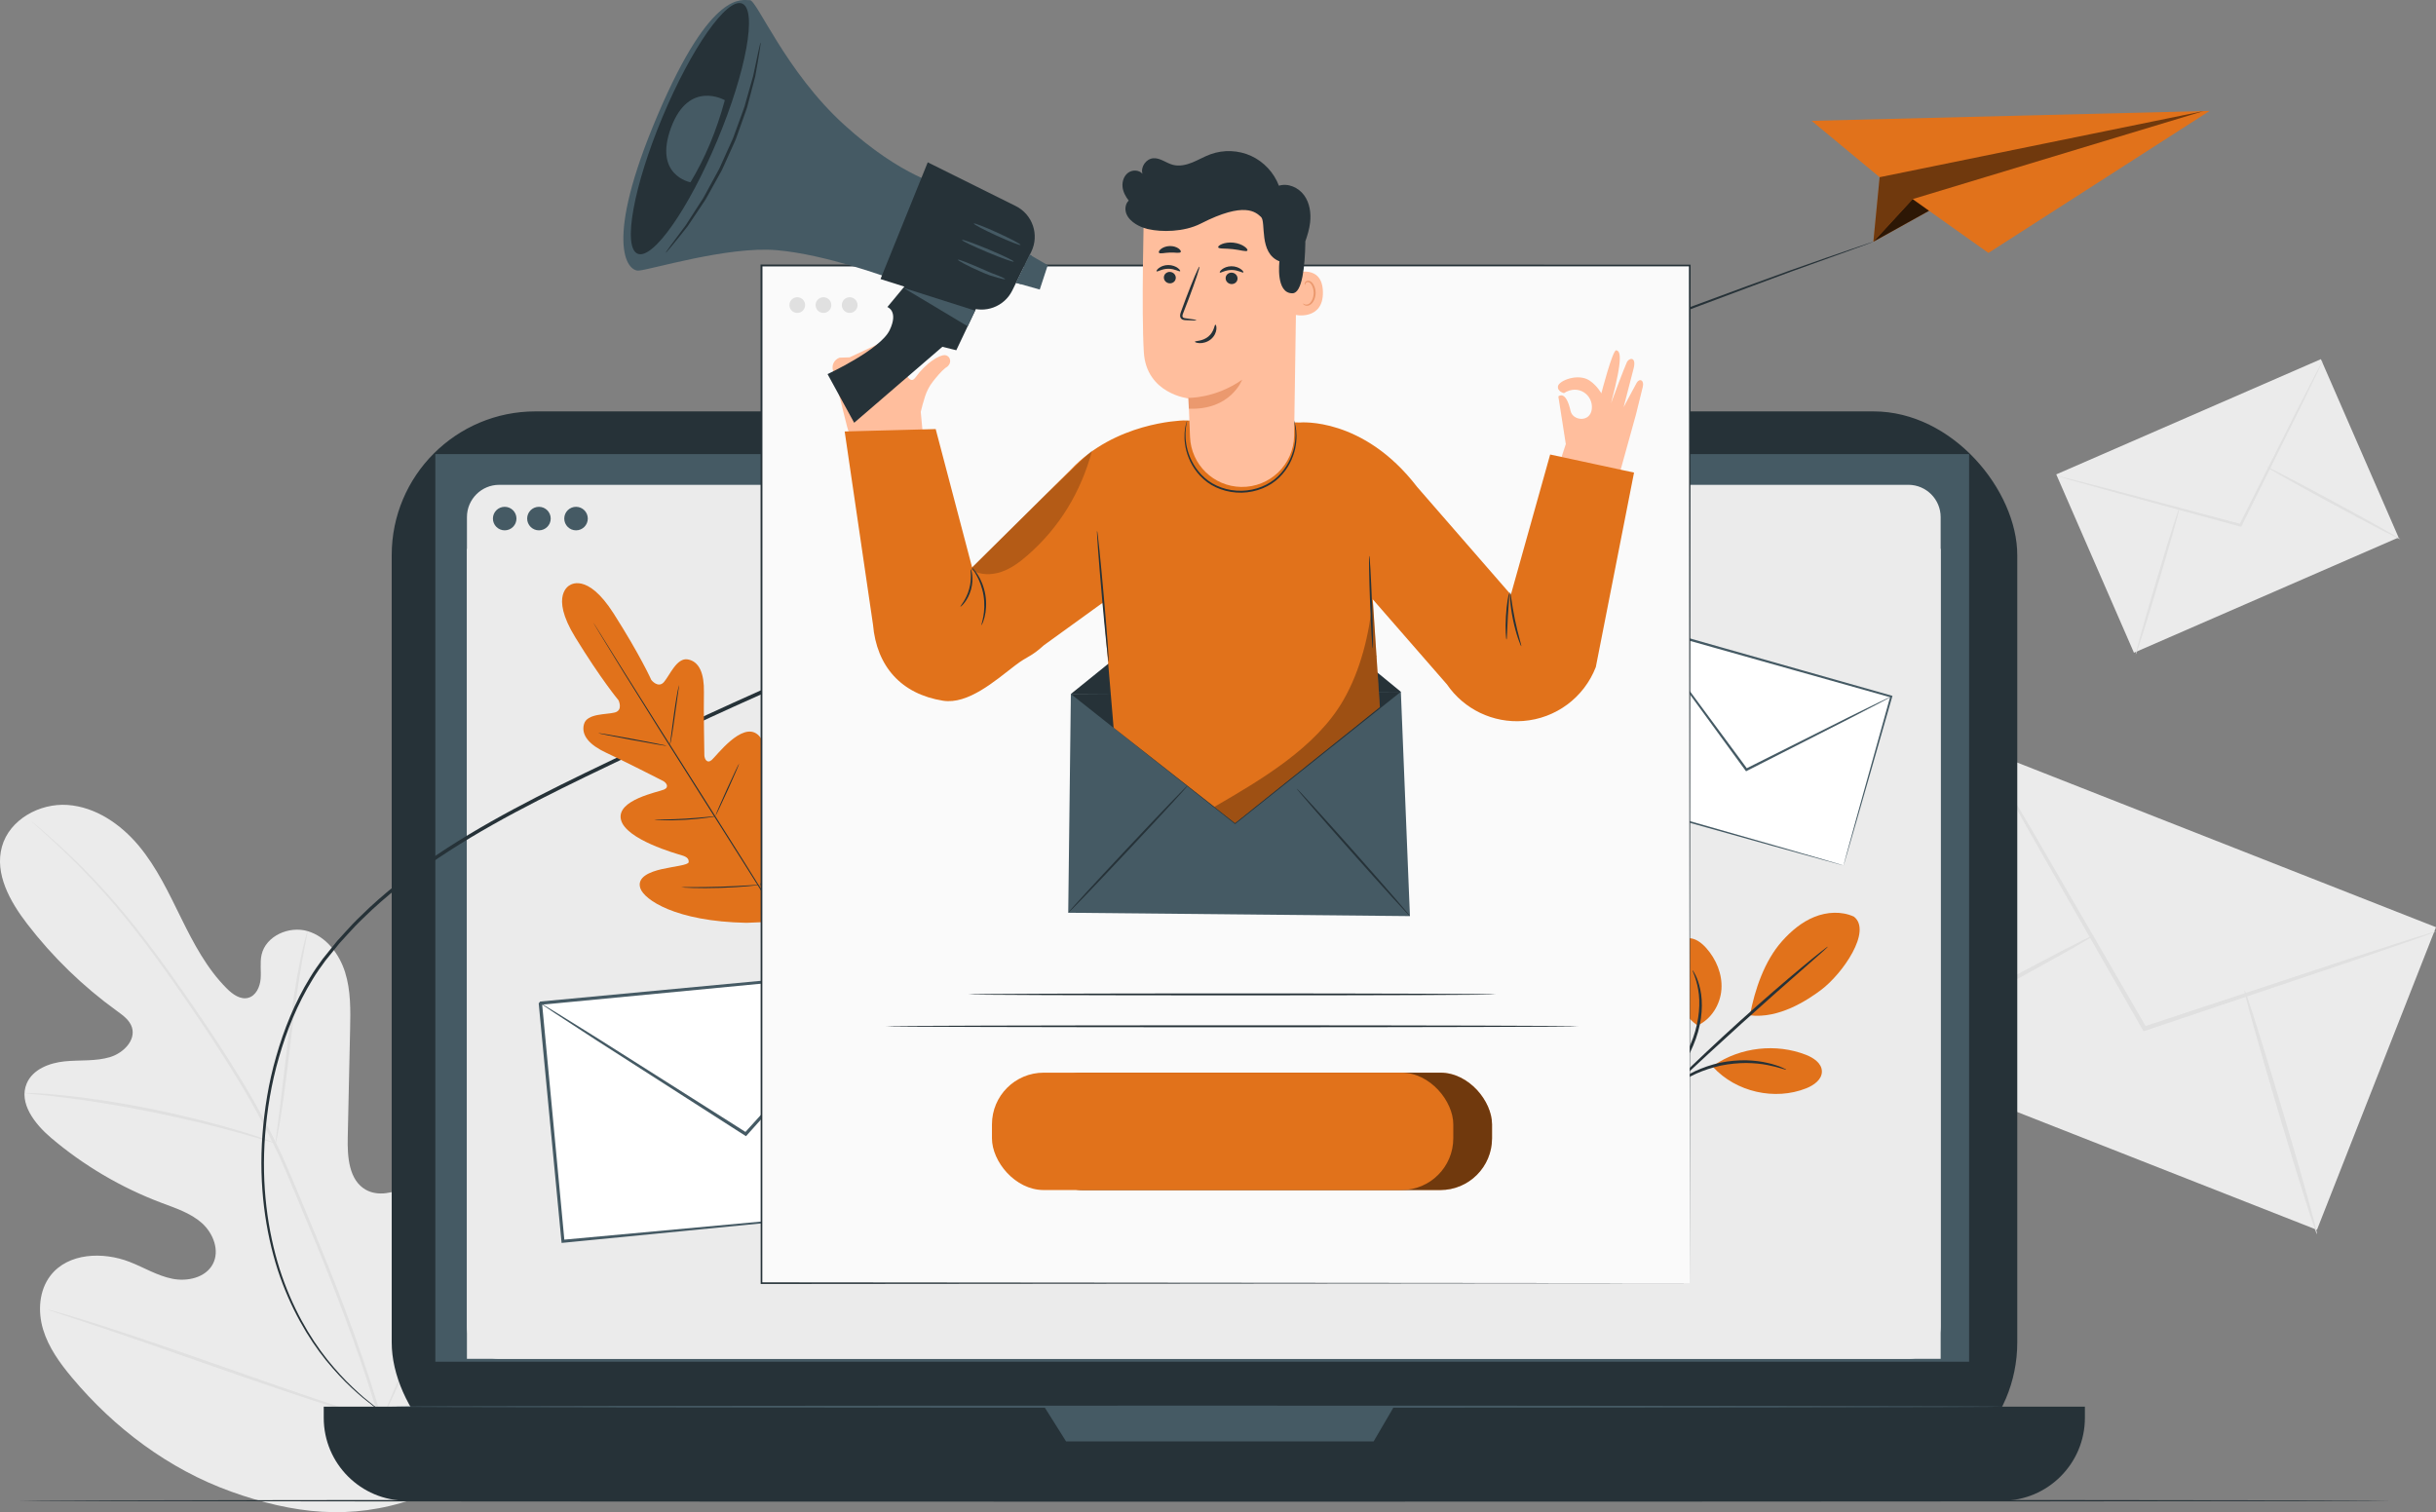 <?xml version="1.0" encoding="UTF-8"?>
<svg xmlns="http://www.w3.org/2000/svg" id="Capa_2" viewBox="0 0 246.824 153.246">
  <rect x="0" y="0" width="246.824" height="153.246" fill="#808080" stroke="none"/>
  <g id="Character">
    <path d="M41.884,151.919c10.364-6.918,12.894-20.006,12.673-31.808-.037-1.971.214-4.043-.708-5.785-.923-1.742-3.118-2.955-4.918-2.153-1.492.666-2.165,2.357-3.016,3.752-1.132,1.855-2.799,3.38-4.748,4.341-1.281.632-2.859,1.006-4.103.304-1.707-.963-1.873-3.312-1.83-5.271.08-3.649.16-7.299.239-10.948.043-1.958.081-3.957-.508-5.826-.588-1.868-1.925-3.615-3.804-4.165-1.88-.55-4.231.49-4.659,2.4-.178.795-.026,1.626-.094,2.438-.068.812-.466,1.706-1.252,1.921-.795.217-1.581-.35-2.165-.932-2.017-2.008-3.368-4.576-4.627-7.129-1.26-2.552-2.48-5.164-4.305-7.349s-4.369-3.932-7.208-4.134c-2.84-.201-5.894,1.485-6.655,4.228-.763,2.75.826,5.576,2.567,7.837,2.583,3.356,5.654,6.334,9.087,8.814.619.447,1.289.931,1.518,1.66.41,1.312-.864,2.59-2.176,3-1.487.464-3.09.288-4.639.445-1.55.157-3.237.805-3.845,2.239-.843,1.99.82,4.114,2.468,5.513,3.299,2.802,7.083,5.033,11.131,6.565,1.452.55,2.98,1.035,4.142,2.064,1.161,1.03,1.844,2.801,1.112,4.169-.733,1.371-2.566,1.785-4.09,1.482-1.525-.302-2.881-1.142-4.329-1.707-2.711-1.057-6.236-.923-8.019,1.376-1.172,1.512-1.306,3.639-.754,5.471.552,1.831,1.705,3.418,2.933,4.885,4.292,5.127,9.824,9.284,16.116,11.544,6.293,2.259,12.145,2.933,18.467.758" style="fill:#ebebeb; stroke-width:0px;"></path>
    <path d="M38.884,144.486c-1.668-5.978-4.046-12.38-6.766-18.995-.686-1.651-1.364-3.282-2.033-4.889-.67-1.604-1.335-3.193-2.082-4.708-1.482-3.037-3.14-5.846-4.799-8.464-1.659-2.62-3.33-5.046-4.909-7.305-1.584-2.255-3.101-4.33-4.564-6.163-2.917-3.678-5.619-6.365-7.549-8.136-.964-.889-1.734-1.555-2.262-2-.257-.214-.457-.381-.603-.502-.137-.112-.212-.163-.212-.163,0,0,.062.067.192.186.141.126.335.301.584.524.514.46,1.272,1.139,2.222,2.039,1.904,1.795,4.575,4.496,7.464,8.181,1.45,1.837,2.954,3.915,4.527,6.174,1.569,2.263,3.23,4.692,4.879,7.31,1.65,2.616,3.299,5.42,4.77,8.445.742,1.509,1.401,3.087,2.071,4.695.668,1.607,1.345,3.238,2.031,4.888,2.717,6.61,5.099,12.998,6.777,18.957" style="fill:#e0e0e0; stroke-width:0px;"></path>
    <path d="M27.929,115.863c.02.004.088-.294.194-.835.108-.54.242-1.327.393-2.3.305-1.946.637-4.648.997-7.628.359-2.982.738-5.671,1.085-7.606.17-.968.318-1.75.427-2.289.107-.539.157-.84.137-.846-.02-.005-.107.287-.249.82-.145.532-.324,1.31-.521,2.276-.401,1.931-.813,4.625-1.173,7.609-.352,2.954-.671,5.628-.91,7.635-.121.934-.222,1.711-.3,2.311-.071.545-.1.849-.08.853Z" style="fill:#e0e0e0; stroke-width:0px;"></path>
    <path d="M2.49,110.777c-.001.01.09.026.262.046.207.021.456.046.754.076.655.063,1.601.151,2.768.3,2.333.277,5.544.777,9.06,1.485,3.516.715,6.669,1.499,8.933,2.135,1.134.31,2.044.586,2.675.775.288.085.528.155.727.214.167.046.257.065.26.055.003-.01-.08-.048-.241-.112-.195-.073-.429-.161-.71-.266-.62-.222-1.523-.53-2.652-.867-2.253-.688-5.408-1.507-8.933-2.224-3.524-.71-6.75-1.179-9.096-1.403-1.172-.122-2.124-.179-2.783-.207-.301-.008-.55-.015-.759-.021-.173-.001-.265.003-.266.013Z" style="fill:#e0e0e0; stroke-width:0px;"></path>
    <path d="M38.607,144.009c.009.004.069-.102.173-.307.116-.236.263-.536.445-.907.384-.789.911-1.943,1.545-3.378,1.27-2.868,2.902-6.883,4.647-11.336,1.746-4.455,3.345-8.477,4.565-11.364.604-1.415,1.099-2.572,1.458-3.413.161-.38.292-.688.394-.929.087-.214.129-.329.119-.333-.009-.004-.069.102-.173.308-.115.235-.263.536-.445.907-.384.788-.911,1.943-1.544,3.378-1.271,2.868-2.903,6.883-4.648,11.338-1.745,4.453-3.345,8.475-4.564,11.362-.604,1.414-1.099,2.572-1.458,3.413-.161.38-.292.688-.394.929-.087.213-.129.328-.119.332Z" style="fill:#e0e0e0; stroke-width:0px;"></path>
    <path d="M4.873,132.72c-.003.009.113.056.336.136.254.086.58.197.982.334.889.297,2.116.705,3.616,1.205,3.051,1.021,7.25,2.483,11.883,4.11,4.636,1.627,8.848,3.059,11.918,4.03,1.536.486,2.781.868,3.646,1.116.409.115.74.209.998.281.229.061.351.088.354.078.003-.01-.113-.056-.337-.136-.254-.086-.579-.197-.981-.334-.889-.297-2.115-.705-3.616-1.205-3.052-1.021-7.25-2.484-11.886-4.111-4.634-1.626-8.846-3.059-11.916-4.029-1.535-.486-2.781-.868-3.647-1.116-.409-.115-.74-.209-.998-.281-.229-.061-.351-.088-.354-.078Z" style="fill:#e0e0e0; stroke-width:0px;"></path>
    <rect x="201.564" y="75.908" width="32.956" height="48.894" transform="translate(44.858 266.549) rotate(-68.535)" style="fill:#ebebeb; stroke-width:0px;"></rect>
    <path d="M246.823,94.392c.005.015-.196.097-.584.242-.43.154-.996.358-1.703.612-1.532.529-3.671,1.268-6.296,2.175-5.374,1.811-12.729,4.289-20.876,7.034l-.172.058-.091-.158c-.069-.12-.144-.251-.22-.381-4.318-7.551-8.226-14.385-11.083-19.381-1.382-2.459-2.508-4.464-3.314-5.899-.366-.671-.659-1.208-.882-1.615-.197-.372-.294-.571-.281-.578.013-.008.136.176.359.534.24.396.557.919.954,1.573.836,1.418,2.004,3.398,3.437,5.828,2.886,4.98,6.834,11.79,11.196,19.317.075.131.15.261.219.381l-.262-.1c8.163-2.696,15.533-5.13,20.918-6.909,2.644-.851,4.798-1.545,6.341-2.041.718-.222,1.293-.399,1.73-.533.397-.117.607-.172.612-.158Z" style="fill:#e0e0e0; stroke-width:0px;"></path>
    <path d="M189.261,107.17c-.058-.108,5.017-2.967,11.334-6.384,6.319-3.419,11.488-6.102,11.546-5.995.058.108-5.015,2.966-11.335,6.385-6.317,3.418-11.487,6.102-11.545,5.994Z" style="fill:#e0e0e0; stroke-width:0px;"></path>
    <path d="M227.417,100.355c.117-.035,1.857,5.468,3.886,12.29,2.029,6.824,3.578,12.383,3.461,12.417-.117.035-1.857-5.467-3.886-12.291-2.028-6.822-3.578-12.381-3.461-12.416Z" style="fill:#e0e0e0; stroke-width:0px;"></path>
    <rect x="211.066" y="41.414" width="29.247" height="19.714" transform="translate(-1.699 94.383) rotate(-23.534)" style="fill:#ebebeb; stroke-width:0px;"></rect>
    <path d="M235.341,36.574c.008.004-.042.124-.145.349-.116.247-.27.573-.462.979-.424.872-1.016,2.089-1.743,3.583-1.507,3.039-3.57,7.198-5.855,11.805l-.048.097-.105-.028c-.08-.022-.167-.045-.254-.068-5.021-1.368-9.564-2.605-12.886-3.51-1.625-.456-2.949-.827-3.897-1.093-.439-.129-.79-.232-1.056-.31-.241-.074-.366-.117-.363-.126s.132.017.377.074c.269.066.625.153,1.069.262.953.246,2.285.59,3.919,1.012,3.327.885,7.878,2.097,12.906,3.435.087.023.174.047.254.068l-.153.069c2.312-4.593,4.4-8.74,5.925-11.77.758-1.479,1.376-2.683,1.819-3.546.21-.398.378-.716.506-.957.118-.217.184-.33.192-.326Z" style="fill:#e0e0e0; stroke-width:0px;"></path>
    <path d="M216.398,66.327c-.07-.021.867-3.377,2.093-7.494,1.227-4.119,2.278-7.44,2.348-7.419.07.021-.867,3.376-2.094,7.495-1.226,4.118-2.278,7.439-2.348,7.418Z" style="fill:#e0e0e0; stroke-width:0px;"></path>
    <path d="M229.655,47.305c.035-.065,3.098,1.527,6.842,3.555,3.745,2.028,6.751,3.724,6.716,3.788-.035.065-3.098-1.527-6.843-3.555-3.743-2.027-6.75-3.724-6.715-3.788Z" style="fill:#e0e0e0; stroke-width:0px;"></path>
    <path d="M242.185,152.085c0,.053-53.802.097-120.154.097-66.375,0-120.165-.043-120.165-.097s53.79-.097,120.165-.097c66.352,0,120.154.043,120.154.097Z" style="fill:#263238; stroke-width:0px;"></path>
    <rect x="39.689" y="41.691" width="164.708" height="108.92" rx="14.567" ry="14.567" style="fill:#263238; stroke-width:0px;"></rect>
    <path d="M32.801,142.555h178.448v1.132c0,4.635-3.763,8.398-8.398,8.398H41.2c-4.635,0-8.398-3.763-8.398-8.398v-1.132h0Z" style="fill:#263238; stroke-width:0px;"></path>
    <rect x="44.11" y="46.018" width="155.405" height="91.981" style="fill:#455a64; stroke-width:0px;"></rect>
    <polygon points="105.806 142.555 108.021 146.077 139.18 146.077 141.236 142.555 105.806 142.555" style="fill:#455a64; stroke-width:0px;"></polygon>
    <path d="M50.584,49.132h142.777c1.807,0,3.273,1.467,3.273,3.273v82.026c0,1.806-1.467,3.273-3.273,3.273H50.584c-1.806,0-3.272-1.466-3.272-3.272V52.405c0-1.806,1.466-3.272,3.272-3.272Z" style="fill:#ebebeb; stroke-width:0px;"></path>
    <rect x="47.311" y="55.622" width="149.323" height="82.083" style="fill:#ebebeb; stroke-width:0px;"></rect>
    <path d="M59.558,52.553c0,.659-.534,1.193-1.193,1.193-.659,0-1.192-.534-1.192-1.193,0-.659.534-1.192,1.192-1.192.659,0,1.193.534,1.193,1.192Z" style="fill:#455a64; stroke-width:0px;"></path>
    <path d="M52.33,52.553c0,.659-.534,1.193-1.193,1.193-.658,0-1.193-.534-1.193-1.193,0-.659.534-1.192,1.193-1.192.659,0,1.193.534,1.193,1.192Z" style="fill:#455a64; stroke-width:0px;"></path>
    <path d="M55.8,52.553c0,.659-.534,1.193-1.193,1.193-.659,0-1.193-.534-1.193-1.193,0-.659.534-1.192,1.193-1.192.659,0,1.193.534,1.193,1.192Z" style="fill:#455a64; stroke-width:0px;"></path>
    <path d="M202.982,142.555c0,.059-36.557.107-81.642.107-45.101,0-81.65-.048-81.65-.107,0-.059,36.549-.107,81.65-.107,45.085,0,81.642.048,81.642.107Z" style="fill:#455a64; stroke-width:0px;"></path>
    <path d="M39.655,143.754c-.002.003-.044-.023-.126-.076-.084-.056-.205-.136-.364-.242-.161-.109-.359-.244-.596-.404-.236-.162-.516-.342-.806-.583-.296-.234-.627-.495-.993-.784-.362-.292-.727-.649-1.14-1.015-.81-.749-1.685-1.679-2.594-2.789-1.796-2.23-3.631-5.294-4.9-9.177-1.244-3.879-1.931-8.56-1.544-13.685.197-2.557.609-5.23,1.389-7.925.768-2.693,1.853-5.432,3.437-8.014.39-.649.83-1.274,1.287-1.894.482-.598.968-1.201,1.458-1.808.518-.583,1.058-1.155,1.593-1.741.547-.573,1.139-1.11,1.713-1.673,2.361-2.186,5.016-4.179,7.863-6.018,5.7-3.687,12.143-6.739,18.776-9.917,6.612-3.239,13.581-6.345,20.725-9.487,28.616-12.532,54.805-23.209,73.882-30.621,9.533-3.723,17.314-6.561,22.696-8.506,2.696-.959,4.8-1.673,6.223-2.167.711-.242,1.254-.426,1.622-.552.181-.059.319-.105.415-.136.093-.029.141-.043.142-.04.001.003-.044.023-.136.058-.094.036-.23.087-.409.154-.366.134-.904.33-1.61.588-1.42.512-3.508,1.265-6.198,2.235-5.365,1.989-13.129,4.865-22.647,8.62-19.048,7.476-45.217,18.192-73.826,30.721-7.146,3.142-14.104,6.241-20.717,9.475-6.637,3.174-13.069,6.213-18.747,9.874-2.836,1.826-5.479,3.803-7.826,5.968-.571.558-1.159,1.09-1.703,1.657-.531.579-1.068,1.146-1.583,1.723-.487.601-.97,1.198-1.449,1.789-.452.61-.887,1.225-1.274,1.865-1.57,2.547-2.654,5.258-3.423,7.928-.782,2.671-1.199,5.324-1.404,7.863-.401,5.089.261,9.74,1.477,13.599,1.241,3.862,3.043,6.917,4.812,9.149.894,1.111,1.756,2.045,2.555,2.8.407.369.766.729,1.123,1.025.36.293.686.558.978.796.286.245.561.43.793.597.232.166.426.306.584.419.154.113.271.199.352.258.078.059.117.09.115.092Z" style="fill:#263238; stroke-width:0px;"></path>
    <polygon points="183.561 12.245 190.451 17.958 189.816 24.5 195.461 21.362 201.474 25.633 223.887 11.24 183.561 12.245" style="fill:#e1721b; stroke-width:0px;"></polygon>
    <g style="opacity:.5;">
      <polygon points="190.451 17.958 223.28 11.255 193.794 20.178 189.816 24.5 189.816 24.5 190.451 17.958" style="stroke-width:0px;"></polygon>
    </g>
    <g style="opacity:.8;">
      <polygon points="193.794 20.178 195.461 21.362 189.816 24.5 193.794 20.178" style="stroke-width:0px;"></polygon>
    </g>
    <rect x="55.816" y="99.912" width="35.962" height="24.239" transform="translate(-10.251 7.47) rotate(-5.419)" style="fill:#fff; stroke-width:0px;"></rect>
    <path d="M92.842,122.399s-.024-.156-.057-.447c-.032-.304-.078-.73-.136-1.28-.115-1.132-.282-2.77-.495-4.86-.415-4.198-1.01-10.21-1.734-17.532l.146.12c-9.883.947-22.32,2.138-35.795,3.429-.036.039.282-.343.148-.178l.001.006.001.013.002.025.005.05.01.101.019.201.038.402.076.803c.051.534.101,1.067.151,1.597.1,1.061.2,2.115.299,3.161.197,2.091.392,4.15.583,6.17.379,4.039.744,7.922,1.09,11.599l-.167-.138c10.525-.968,19.455-1.788,25.771-2.369,3.154-.281,5.654-.505,7.381-.659.849-.073,1.508-.129,1.97-.168.216-.017.384-.03.512-.04.116-.008.177-.011.18-.008.003.003-.051.011-.161.024-.123.014-.285.032-.493.056-.454.047-1.102.115-1.937.202-1.718.173-4.204.422-7.339.738-6.337.62-15.297,1.496-25.857,2.529l-.152.015-.015-.153c-.352-3.676-.724-7.559-1.111-11.597-.192-2.019-.389-4.078-.588-6.169-.099-1.046-.2-2.099-.301-3.161-.05-.531-.101-1.063-.152-1.597l-.076-.803-.038-.402-.019-.201-.01-.101-.005-.05-.002-.025-.001-.013-.001-.006c-.135.16.183-.226.153-.186,13.478-1.266,25.917-2.434,35.801-3.363l.134-.013.012.133c.669,7.362,1.218,13.407,1.602,17.628.183,2.081.326,3.711.425,4.837.045.54.08.959.104,1.258.022.282.025.421.025.421Z" style="fill:#455a64; stroke-width:0px;"></path>
    <path d="M90.552,98.268c.008.007-.087.13-.277.357-.214.249-.494.575-.844.983-.768.872-1.839,2.089-3.157,3.585-2.716,3.037-6.441,7.202-10.591,11.844l-.094.105-.119-.076c-.302-.192-.627-.399-.953-.607-5.46-3.502-10.401-6.672-14.014-8.989-1.761-1.149-3.197-2.085-4.226-2.756-.473-.317-.852-.571-1.14-.764-.259-.178-.391-.276-.385-.285.006-.01.151.069.421.229.296.179.686.416,1.174.711,1.042.649,2.498,1.555,4.283,2.667,3.627,2.296,8.586,5.437,14.066,8.907.327.208.651.415.953.608l-.213.029c4.181-4.615,7.932-8.756,10.668-11.775,1.35-1.467,2.448-2.66,3.235-3.516.369-.391.664-.704.889-.942.206-.213.318-.321.326-.313Z" style="fill:#455a64; stroke-width:0px;"></path>
    <rect x="167.621" y="62.364" width="17.786" height="26.387" transform="translate(55.795 224.867) rotate(-74.218)" style="fill:#fff; stroke-width:0px;"></rect>
    <path d="M186.791,87.704s.025-.113.08-.321c.058-.216.14-.52.246-.912.221-.805.542-1.97.951-3.456.83-2.982,2.019-7.253,3.466-12.454l.068.121c-7.012-1.975-15.836-4.46-25.397-7.153-.035.017.284-.16.148-.083l-.001.004-.003.009-.005.018-.01.036-.02.071-.04.143-.081.285-.161.569c-.107.379-.214.757-.32,1.133-.213.753-.424,1.5-.634,2.242-.42,1.483-.833,2.943-1.239,4.375-.812,2.864-1.593,5.617-2.332,8.224l-.077-.138c7.457,2.131,13.784,3.939,18.259,5.218,2.232.644,4.001,1.155,5.225,1.508.6.176,1.066.312,1.393.408.152.046.27.082.361.109.082.025.124.04.125.042.002.003-.038-.006-.116-.026-.088-.023-.204-.054-.352-.093-.323-.088-.784-.214-1.378-.376-1.221-.338-2.988-.827-5.216-1.443-4.5-1.258-10.862-3.036-18.36-5.132l-.108-.03.03-.108c.735-2.608,1.511-5.363,2.318-8.228.404-1.433.816-2.893,1.235-4.377.209-.742.421-1.489.633-2.242.106-.376.213-.754.32-1.133l.161-.569.081-.285.04-.143.02-.071.01-.036.005-.018.003-.009.001-.004c-.135.074.185-.106.154-.086,9.556,2.711,18.376,5.212,25.384,7.2l.095.027-.027.094c-1.496,5.214-2.724,9.495-3.582,12.484-.427,1.472-.762,2.625-.993,3.422-.113.382-.2.677-.262.888-.06.199-.094.295-.094.295Z" style="fill:#455a64; stroke-width:0px;"></path>
    <path d="M191.629,70.589c.004.007-.094.066-.284.171-.212.114-.49.263-.838.449-.757.393-1.813.941-3.111,1.615-2.664,1.357-6.317,3.218-10.388,5.292l-.092.047-.061-.084c-.156-.212-.323-.439-.491-.668-2.806-3.845-5.345-7.324-7.201-9.868-.9-1.253-1.634-2.275-2.16-3.007-.24-.343-.431-.617-.577-.825-.13-.19-.195-.292-.188-.297s.085.087.228.268c.155.201.359.466.614.798.541.721,1.296,1.727,2.222,2.961,1.872,2.533,4.431,5.998,7.259,9.826.168.229.335.457.491.669l-.154-.037c4.085-2.048,7.75-3.885,10.423-5.225,1.313-.646,2.38-1.171,3.146-1.547.356-.169.641-.305.858-.408.197-.091.302-.135.306-.128Z" style="fill:#455a64; stroke-width:0px;"></path>
    <path d="M57.705,59.327s1.751-1.418,4.464,2.836,3.827,6.751,3.827,6.751c0,0,.694.879,1.278.204.585-.675,1.298-2.499,2.423-2.292,1.167.215,1.663,1.446,1.627,3.328s.036,6.01.043,6.384c.008.366.268.882.74.486.472-.396,3.067-3.917,4.664-2.585,1.597,1.331.634,6.56.54,7.133s.038.802.317.914c.279.113,1.04-1.153,1.819-2.124s1.853-1.96,2.71-1.115c.857.845,1.472,4.639-1.561,11.191l-1.604,2.944-3.365.138c-7.218-.143-10.359-2.357-10.744-3.498-.385-1.141.975-1.672,2.189-1.948,1.214-.275,2.685-.405,2.706-.705.021-.3-.126-.519-.683-.686-.557-.167-5.679-1.591-6.176-3.609-.497-2.019,3.804-2.81,4.367-3.061.563-.251.213-.711-.113-.878-.332-.171-4.011-2.043-5.72-2.835-1.708-.792-2.597-1.777-2.279-2.92.307-1.102,2.259-.945,3.122-1.175.863-.23.376-1.238.376-1.238,0,0-1.757-2.095-4.393-6.397-2.636-4.302-.538-5.269-.538-5.269" style="fill:#e1721b; stroke-width:0px;"></path>
    <path d="M60.141,63.133s.015.033.05.093c.038.064.09.153.157.267.143.238.35.582.615,1.023.535.887,1.318,2.166,2.293,3.742,1.947,3.153,4.675,7.485,7.702,12.259,3.029,4.776,5.767,9.101,7.731,12.243.979,1.568,1.772,2.839,2.323,3.722.273.436.485.776.633,1.011.071.112.127.199.167.262.038.059.06.087.06.087,0,0-.015-.033-.05-.093-.038-.064-.09-.153-.157-.267-.143-.238-.35-.582-.615-1.022-.535-.887-1.318-2.166-2.293-3.742-1.947-3.153-4.675-7.485-7.704-12.261-3.028-4.774-5.766-9.099-7.73-12.241-.979-1.568-1.772-2.839-2.323-3.723-.273-.436-.485-.776-.633-1.012-.071-.112-.127-.199-.167-.262-.038-.059-.06-.087-.06-.087Z" style="fill:#263238; stroke-width:0px;"></path>
    <path d="M68.802,69.418c-.008-.001-.03.082-.064.234-.035.152-.078.373-.129.647-.1.548-.219,1.309-.334,2.15-.11.828-.209,1.577-.286,2.156-.035.256-.065.474-.09.653-.022.154-.03.24-.022.241.008.002.031-.082.066-.234.034-.152.077-.374.125-.648.095-.549.204-1.311.319-2.152.116-.827.22-1.575.301-2.153.036-.256.068-.474.093-.652.021-.154.028-.24.021-.242Z" style="fill:#263238; stroke-width:0px;"></path>
    <path d="M67.577,75.588c.006-.031-1.551-.346-3.477-.703-1.927-.357-3.492-.622-3.498-.591-.006.031,1.551.345,3.477.703,1.926.357,3.492.622,3.498.591Z" style="fill:#263238; stroke-width:0px;"></path>
    <path d="M72.558,82.711c-.001-.008-.089-.004-.247.011-.182.018-.406.04-.67.066-.565.055-1.346.128-2.21.178-.865.052-1.649.072-2.216.083-.265.005-.489.01-.673.014-.159.004-.247.01-.247.018-0.0.008.087.017.246.026.159.009.389.018.673.022.569.01,1.356.003,2.223-.05.867-.05,1.649-.136,2.213-.212.282-.039.509-.073.666-.102.157-.028.243-.047.242-.055Z" style="fill:#263238; stroke-width:0px;"></path>
    <path d="M74.895,77.374c-.007-.003-.048.068-.114.199-.067.131-.16.322-.273.559-.226.474-.531,1.132-.862,1.862-.331.73-.624,1.393-.832,1.876-.104.241-.186.437-.24.574s-.081.214-.074.217c.007.003.047-.068.114-.199.067-.131.16-.322.273-.559.226-.474.531-1.132.862-1.862.331-.73.624-1.393.832-1.876.104-.241.186-.437.24-.574.054-.137.081-.214.074-.217Z" style="fill:#263238; stroke-width:0px;"></path>
    <path d="M80.091,83.104c-.007-.003-.058.088-.143.256-.093.189-.211.429-.352.715-.293.606-.691,1.446-1.123,2.378-.433.931-.819,1.777-1.093,2.392-.128.292-.235.537-.32.73-.073.173-.11.271-.103.274s.058-.088.143-.256c.093-.189.211-.429.352-.715.293-.606.691-1.446,1.123-2.378.433-.931.819-1.777,1.093-2.392.128-.292.235-.537.32-.73.073-.173.11-.271.103-.274Z" style="fill:#263238; stroke-width:0px;"></path>
    <path d="M76.986,89.667c-.001-.008-.113-.005-.314.006-.223.014-.509.032-.852.053-.719.044-1.713.102-2.811.136-1.099.035-2.094.042-2.815.042-.344.001-.63.001-.854.001-.202.001-.313.006-.314.014-0.0.008.111.018.312.031.201.012.493.025.854.035.721.021,1.718.027,2.819-.009,1.101-.034,2.095-.105,2.814-.17.359-.033.65-.064.85-.089.2-.025.311-.042.31-.05Z" style="fill:#263238; stroke-width:0px;"></path>
    <path d="M187.849,92.895c-1.251-.575-2.741-.488-4.017.03-1.276.517-2.358,1.431-3.273,2.459-1.771,1.99-2.757,4.893-3.252,7.511,2.936.362,5.806-1.521,7.202-2.567,2.206-1.654,5.189-5.983,3.34-7.432" style="fill:#e1721b; stroke-width:0px;"></path>
    <path d="M171.996,103.923c1.402-.633,2.319-2.13,2.426-3.664.107-1.534-.532-3.068-1.564-4.21-.477-.528-1.109-1.007-1.819-.971-.664.034-1.24.533-1.518,1.137-.278.604-.3,1.295-.235,1.957.223,2.269.856,4.424,2.71,5.751" style="fill:#e1721b; stroke-width:0px;"></path>
    <path d="M168.14,111.328c.017.012.148-.138.37-.42.222-.282.535-.697.907-1.221.735-1.048,1.739-2.546,2.413-4.413.674-1.871.732-3.732.448-5-.135-.636-.323-1.132-.485-1.455-.161-.324-.276-.489-.291-.48-.056.024.36.721.569,1.974.222,1.243.134,3.038-.522,4.861-.658,1.824-1.619,3.321-2.307,4.395-.698,1.072-1.139,1.734-1.102,1.76Z" style="fill:#263238; stroke-width:0px;"></path>
    <path d="M185.2,95.937c-.013-.016-.277.18-.743.548-.467.367-1.133.909-1.948,1.588-1.632,1.357-3.855,3.269-6.258,5.441-2.403,2.173-4.53,4.193-6.044,5.68-.757.743-1.364,1.351-1.776,1.778-.413.427-.634.67-.62.684.014.015.263-.2.701-.601.473-.439,1.093-1.015,1.841-1.709,1.551-1.447,3.698-3.44,6.099-5.611,2.401-2.169,4.6-4.104,6.195-5.502.766-.674,1.401-1.233,1.886-1.66.443-.395.682-.621.669-.637Z" style="fill:#263238; stroke-width:0px;"></path>
    <path d="M173.687,107.936c2.686-1.817,6.275-2.219,9.296-1.04.769.3,1.604.851,1.617,1.677.014.827-.808,1.407-1.576,1.714-3.195,1.279-7.139.377-9.46-2.164" style="fill:#e1721b; stroke-width:0px;"></path>
    <path d="M180.986,108.398c.008-.019-.163-.103-.481-.238-.158-.071-.354-.149-.59-.217-.235-.07-.5-.166-.804-.222-.602-.148-1.337-.243-2.156-.271-.82-.011-1.724.055-2.652.245-.926.202-1.78.507-2.526.848-.738.357-1.373.741-1.863,1.119-.256.174-.459.369-.646.528-.189.157-.337.308-.453.437-.236.252-.358.398-.343.412.041.041.564-.515,1.564-1.205.497-.349,1.128-.706,1.855-1.041.734-.32,1.569-.609,2.473-.806.906-.185,1.786-.257,2.587-.262.8.013,1.522.084,2.117.203,1.194.227,1.897.525,1.918.471Z" style="fill:#263238; stroke-width:0px;"></path>
    <rect x="77.157" y="26.905" width="94.055" height="103.132" style="fill:#fafafa; stroke-width:0px;"></rect>
    <path d="M171.212,130.037c-.001-.734-.034-41.5-.085-103.132l.085.085c-27.58.004-59.794.007-94.046.012h-.009l.097-.097c-.005,37.949-.01,73.39-.014,103.132l-.083-.082c56.56.05,93.358.082,94.055.083-.697.001-37.495.033-94.055.083l-.083 0v-.083c-.004-29.741-.009-65.183-.014-103.132v-.097h.106c34.252.004,66.466.008,94.046.012h.085l-0.0.085c-.051,61.632-.084,102.399-.085,103.132Z" style="fill:#263238; stroke-width:0px;"></path>
    <rect x="104.434" y="108.706" width="46.743" height="11.894" rx="5.241" ry="5.241" style="fill:#e1721b; stroke-width:0px;"></rect>
    <g style="opacity:.5;">
      <rect x="104.434" y="108.706" width="46.743" height="11.894" rx="5.241" ry="5.241" style="stroke-width:0px;"></rect>
    </g>
    <rect x="100.509" y="108.706" width="46.743" height="11.894" rx="5.241" ry="5.241" style="fill:#e1721b; stroke-width:0px;"></rect>
    <path d="M151.554,100.773c0,.053-11.961.097-26.713.097-14.757,0-26.715-.043-26.715-.097s11.959-.097,26.715-.097c14.752,0,26.713.043,26.713.097Z" style="fill:#263238; stroke-width:0px;"></path>
    <path d="M159.913,104.005c0,.054-15.704.097-35.071.097-19.374,0-35.074-.043-35.074-.097,0-.053,15.7-.097,35.074-.097,19.367,0,35.071.043,35.071.097Z" style="fill:#263238; stroke-width:0px;"></path>
    <path d="M81.578,30.917c0,.44-.356.796-.796.796-.44,0-.796-.356-.796-.796,0-.44.356-.796.796-.796.44,0,.796.356.796.796Z" style="fill:#e0e0e0; stroke-width:0px;"></path>
    <path d="M84.233,30.917c0,.44-.356.796-.796.796-.44,0-.796-.356-.796-.796,0-.44.356-.796.796-.796.44,0,.796.356.796.796Z" style="fill:#e0e0e0; stroke-width:0px;"></path>
    <path d="M86.888,30.917c0,.44-.356.796-.796.796-.44,0-.796-.356-.796-.796,0-.44.356-.796.796-.796.44,0,.796.356.796.796Z" style="fill:#e0e0e0; stroke-width:0px;"></path>
    <path d="M164.212,47.595l1.546-5.577s.558-2.266.691-2.796c.176-.7-.316-.921-.605-.444-.11.181-1.334,2.488-1.334,2.488,0,0,.976-3.777,1.011-3.915.316-1.233-.448-1.106-.671-.664-.231.456-1.613,4.173-1.613,4.173,1.297-4.858.892-5.285.527-5.362-.365-.076-1.509,4.365-1.509,4.365,0,0-.411-.759-1.172-1.282-1.173-.807-3.128-.001-3.222.551s.604.707.604.707c1.47-.947,2.977.2,2.823,1.603s-1.93,1.208-2.151.209c-.486-2.19-1.239-1.478-1.239-1.478l.755,4.831-.8,2.429" style="fill:#ffbe9d; stroke-width:0px;"></path>
    <polygon points="108.503 70.33 141.94 70.106 142.859 92.84 108.236 92.499 108.503 70.33" style="fill:#455a64; stroke-width:0px;"></polygon>
    <polyline points="108.503 70.33 125.487 56.603 141.94 70.106" style="fill:#263238; stroke-width:0px;"></polyline>
    <path d="M108.236,92.499c-.042-.039,2.637-2.96,5.982-6.524,3.346-3.565,6.092-6.422,6.134-6.383.042.039-2.636,2.96-5.983,6.524-3.345,3.563-6.091,6.421-6.133,6.382Z" style="fill:#263238; stroke-width:0px;"></path>
    <path d="M142.859,92.84c-.043.038-2.648-2.827-5.818-6.399-3.171-3.573-5.707-6.499-5.664-6.537.043-.038,2.647,2.827,5.819,6.399,3.17,3.572,5.706,6.498,5.663,6.536Z" style="fill:#263238; stroke-width:0px;"></path>
    <polyline points="141.94 70.106 125.142 83.51 108.503 70.33" style="fill:#263238; stroke-width:0px;"></polyline>
    <path d="M86.159,44.709l.111-.003-.448-1.496-1.432-5.717c-.136-.519.153-1.053.673-1.246l1.031-.035,3.531-1.651c.667-.247,1.405.172,1.488.854.129,1.051.843,3.874,1.604,2.885.018-.023.037-.042.055-.065,1.069-1.472,2.4-2.265,2.948-2.243.534.021.732.669.374,1.056-.053.066-.116.128-.202.175-.036.019-.078.054-.116.078-.415.333-.908.925-1.271,1.394-.346.448-.609.955-.778,1.488-.189.593-.329,1.113-.434,1.553l.274,2.918" style="fill:#ffbe9d; stroke-width:0px;"></path>
    <path d="M95.58,18.814s-4.126-.791-10.054-6.176S76.678-.039,75.972.017s-3.83-1.288-9.334,11.637c-5.504,12.926-3.109,15.823-1.943,15.767,1.167-.057,9.029-2.491,13.996-2.068,4.966.422,11.402,2.822,11.402,2.822l5.486-9.36Z" style="fill:#455a64; stroke-width:0px;"></path>
    <path d="M104.489,25.521l-1.323,2.699-.593,1.209c-.813,1.659-2.782,2.391-4.481,1.665l-8.876-2.813,4.787-11.831,8.914,4.431c1.711.85,2.414,2.923,1.573,4.639Z" style="fill:#263238; stroke-width:0px;"></path>
    <path d="M99.542,29.924l-2.646,5.569-1.412-.349-8.936,7.7-2.698-4.932s5.339-2.482,6.284-4.438c.945-1.956-.223-2.36-.223-2.36l2.462-2.963,7.167,1.773Z" style="fill:#263238; stroke-width:0px;"></path>
    <path d="M67.119,11.873c-2.926,7-4.05,13.197-2.512,13.839,1.538.643,5.157-4.511,8.082-11.511,2.925-7,4.05-13.197,2.512-13.839-1.538-.643-5.157,4.511-8.082,11.511Z" style="fill:#263238; stroke-width:0px;"></path>
    <polygon points="105.352 29.343 102.949 28.663 104.343 25.818 106.161 26.878 105.352 29.343" style="fill:#455a64; stroke-width:0px;"></polygon>
    <polygon points="91.531 29.166 98.049 33.067 98.803 31.48 91.531 29.166" style="fill:#455a64; stroke-width:0px;"></polygon>
    <polygon points="104.343 25.818 102.949 28.663 103.442 28.803 104.561 25.945 104.343 25.818" style="fill:#455a64; stroke-width:0px;"></polygon>
    <path d="M102.72,26.511c-.033.078-1.235-.35-2.684-.957-1.451-.607-2.6-1.161-2.567-1.239.032-.078,1.234.35,2.685.957,1.45.607,2.599,1.161,2.567,1.239Z" style="fill:#455a64; stroke-width:0px;"></path>
    <path d="M103.405,24.821c-.035.077-1.124-.346-2.432-.944-1.308-.599-2.34-1.146-2.304-1.223.035-.077,1.123.346,2.432.945,1.308.599,2.34,1.146,2.304,1.223Z" style="fill:#455a64; stroke-width:0px;"></path>
    <path d="M101.846,28.288c-.011.041-.296-.016-.752-.143-.227-.063-.497-.144-.796-.238-.297-.098-.606-.244-.937-.382-1.321-.568-2.332-1.132-2.302-1.203.036-.084,1.113.359,2.421.921.328.138.633.291.92.401.288.107.546.207.761.295.431.177.695.308.684.348Z" style="fill:#455a64; stroke-width:0px;"></path>
    <path d="M73.44,10.155s-3.627-2.109-5.44,2.762c-1.813,4.87,1.959,5.556,1.959,5.556,1.467-2.423,2.636-5.186,3.481-8.318Z" style="fill:#455a64; stroke-width:0px;"></path>
    <path d="M77.068,4.309c.021.003-.02.331-.114.924-.096.592-.231,1.45-.43,2.505-.136.521-.285,1.089-.444,1.699-.081.305-.164.621-.25.946-.043.163-.087.328-.132.495-.049.166-.114.329-.171.497-.238.67-.487,1.372-.746,2.1-.065.182-.131.366-.197.551-.064.186-.157.362-.235.545-.164.364-.33.734-.499,1.107-.169.374-.336.743-.5,1.107-.086.18-.157.366-.253.538-.095.172-.189.343-.283.512-.375.676-.737,1.328-1.081,1.95-.088.154-.168.311-.26.457-.096.144-.191.287-.284.427-.187.28-.369.552-.545.815-.352.523-.68,1.012-.981,1.459-.658.845-1.211,1.513-1.591,1.976-.382.461-.602.71-.618.697s.171-.287.524-.77c.367-.493.881-1.185,1.514-2.035.289-.45.604-.942.943-1.469.17-.264.346-.536.527-.816.091-.14.183-.282.276-.426.09-.146.167-.303.253-.457.338-.62.692-1.271,1.059-1.945.092-.169.185-.339.279-.51.095-.17.165-.355.25-.535.163-.362.328-.729.495-1.1.168-.371.333-.738.497-1.099.078-.182.171-.356.235-.541.067-.183.132-.365.198-.546.263-.721.516-1.417.758-2.08.059-.166.125-.328.175-.492.046-.165.092-.329.137-.49.09-.322.178-.634.263-.936.171-.603.331-1.165.478-1.68.218-1.034.396-1.877.523-2.476.129-.585.21-.907.231-.904Z" style="fill:#263238; stroke-width:0px;"></path>
    <path d="M98.497,57.502l-3.69-14.02-9.221.244,2.868,19.564c.367,4.257,2.872,7.044,7.091,7.721,2.529.405,5.27-2.006,7.302-3.566,1.327-1.019,1.562-.817,2.931-2.061h0l5.94-4.294.146.705-.038.002,1.009,11.954,12.302,9.66,14.674-11.757-.335-5.085c.036-.004.072-.075-.005-.073l-.38-5.763,7.517,8.623c1.73,2.526,4.676,3.94,7.729,3.708,3.301-.25,6.164-2.377,7.357-5.466l3.873-19.708-8.499-1.829-3.981,14.202-9.497-10.915c-5.476-7.135-11.87-6.532-11.87-6.532l-11.788-.209c-.009-0-.018-0-.026 0-.35.019-6.938.218-11.403,4.989l-10.005,9.908Z" style="fill:#e1721b; stroke-width:0px;"></path>
    <g style="opacity:.3;">
      <path d="M123.044,81.767c4.777-2.77,10.307-6.018,13.065-10.802,1.764-3.059,2.64-6.719,2.982-10.233l.72,10.921-14.674,11.757-2.092-1.643Z" style="stroke-width:0px;"></path>
    </g>
    <g style="opacity:.2;">
      <path d="M110.662,45.635c-1.127,4.19-3.287,7.801-6.561,10.65-.79.688-1.648,1.329-2.639,1.668-.991.339-2.14.342-3.036-.2l.071-.25,7.437-7.364,4.728-4.503Z" style="stroke-width:0px;"></path>
    </g>
    <path d="M99.444,63.36c-.032-.012.09-.338.19-.883.102-.544.154-1.314.018-2.147-.139-.833-.436-1.546-.707-2.028-.27-.484-.49-.754-.464-.775.014-.013.274.227.582.705.308.475.637,1.206.78,2.066.14.861.064,1.658-.075,2.207-.138.552-.306.863-.324.855Z" style="fill:#263238; stroke-width:0px;"></path>
    <path d="M97.313,61.484c-.049-.037.598-.716.887-1.793.306-1.073.1-1.988.162-1.994.022-.005.105.213.148.587.044.372.03.902-.123,1.458-.155.556-.415,1.018-.644,1.314-.23.298-.413.443-.429.427Z" style="fill:#263238; stroke-width:0px;"></path>
    <path d="M111.157,53.79c.053-.005.359,2.962.682,6.625.324,3.665.542,6.638.489,6.643-.053.005-.359-2.961-.682-6.626-.323-3.663-.542-6.638-.489-6.642Z" style="fill:#263238; stroke-width:0px;"></path>
    <path d="M131.026,42.388c.006-.002.034.067.08.2.052.132.105.334.162.598.108.526.164,1.323-.035,2.273-.209.939-.693,2.042-1.623,2.942-.917.909-2.309,1.493-3.793,1.529-1.485.029-2.902-.493-3.858-1.362-.969-.859-1.501-1.94-1.75-2.869-.24-.941-.22-1.739-.135-2.269.045-.266.089-.47.136-.604.04-.136.065-.206.071-.204.023.006-.072.289-.132.818-.061.526-.059,1.308.192,2.223.261.903.792,1.948,1.736,2.771.928.831,2.297,1.33,3.736,1.302,1.438-.036,2.783-.594,3.674-1.464.906-.863,1.392-1.93,1.613-2.844.211-.925.179-1.707.095-2.23-.083-.526-.191-.804-.168-.811Z" style="fill:#263238; stroke-width:0px;"></path>
    <path d="M152.645,64.808c-.051.003-.136-1.045-.061-2.336.072-1.292.275-2.322.325-2.314.055.008-.061,1.044-.132,2.325-.074,1.28-.076,2.323-.132,2.325Z" style="fill:#263238; stroke-width:0px;"></path>
    <path d="M154.14,65.485c-.024.008-.153-.279-.318-.76-.165-.48-.36-1.156-.518-1.916-.157-.76-.246-1.458-.284-1.965-.039-.507-.034-.822-.009-.823.058-.004.169,1.242.483,2.749.308,1.507.701,2.696.646,2.715Z" style="fill:#263238; stroke-width:0px;"></path>
    <path d="M139.091,65.698c-.053.002-.176-2.095-.273-4.683-.097-2.589-.132-4.688-.079-4.69.053-.002.175,2.094.273,4.683.097,2.588.132,4.688.079,4.69Z" style="fill:#263238; stroke-width:0px;"></path>
    <path d="M125.751,49.347h0c-2.79-.052-5.056-2.268-5.173-5.056-.086-2.039-.155-3.912-.155-3.912,0,0-4.269-.453-4.526-4.686s.005-13.995.005-13.995h0c4.801-2.345,10.495-1.908,14.882,1.142l.651.453-.31,20.857c-.043,2.922-2.453,5.252-5.374,5.197Z" style="fill:#ffbe9d; stroke-width:0px;"></path>
    <path d="M120.413,40.318s2.688.088,5.446-1.837c0,0-1.157,3.112-5.403,2.935l-.043-1.098Z" style="fill:#eb996e; stroke-width:0px;"></path>
    <path d="M131.126,27.705c.071-.035,2.869-1.002,2.917,1.899.048,2.9-2.874,2.35-2.88,2.267s-.036-4.165-.036-4.165Z" style="fill:#ffbe9d; stroke-width:0px;"></path>
    <path d="M132.03,30.757c.013-.009.051.035.137.072.084.037.228.061.378.002.304-.117.554-.608.56-1.131.003-.264-.056-.515-.153-.721-.092-.211-.232-.357-.387-.382-.154-.033-.262.061-.296.143-.038.082-.018.139-.034.144-.008.007-.063-.048-.042-.168.011-.058.044-.127.111-.184.069-.058.171-.088.278-.079.224.012.429.214.535.441.119.228.192.509.189.805-.009.585-.299,1.137-.716,1.265-.203.057-.374-.002-.463-.069-.091-.07-.107-.135-.097-.14Z" style="fill:#eb996e; stroke-width:0px;"></path>
    <path d="M117.927,28.103c-.011.32.25.593.584.611.333.018.613-.226.624-.546.011-.32-.25-.594-.583-.611-.334-.018-.614.227-.625.546Z" style="fill:#263238; stroke-width:0px;"></path>
    <path d="M117.191,27.496c.075.079.534-.261,1.186-.259.651-.008,1.129.328,1.2.248.035-.035-.042-.178-.25-.33-.205-.151-.555-.298-.961-.296-.406.002-.747.152-.944.305-.2.154-.268.297-.231.332Z" style="fill:#263238; stroke-width:0px;"></path>
    <path d="M124.185,28.177c-.011.32.25.593.584.611.333.018.613-.226.624-.546s-.25-.594-.583-.611c-.334-.018-.614.227-.625.546Z" style="fill:#263238; stroke-width:0px;"></path>
    <path d="M123.596,27.618c.075.079.535-.261,1.186-.259.651-.007,1.129.328,1.2.248.035-.035-.041-.178-.25-.329-.205-.151-.555-.298-.961-.296-.406.002-.747.152-.944.305-.2.154-.268.297-.231.332Z" style="fill:#263238; stroke-width:0px;"></path>
    <path d="M121.231,32.451c.003-.037-.402-.107-1.058-.191-.166-.017-.324-.05-.352-.164-.039-.12.03-.3.111-.493.157-.403.32-.825.492-1.267.683-1.804,1.178-3.288,1.105-3.315s-.686,1.414-1.369,3.218c-.165.445-.322.869-.471,1.275-.063.189-.171.404-.086.653.045.124.167.215.274.243.107.033.2.034.283.039.661.036,1.071.038,1.073.001Z" style="fill:#263238; stroke-width:0px;"></path>
    <path d="M123.149,32.902c-.106-.006-.107.701-.713,1.203-.604.504-1.359.424-1.364.523-.01.044.168.137.486.146.312.011.768-.089,1.139-.397.369-.308.528-.719.552-1.009.027-.296-.052-.471-.1-.467Z" style="fill:#263238; stroke-width:0px;"></path>
    <path d="M123.428,25.064c.064.177.715.093,1.48.185.766.077,1.383.301,1.484.142.045-.076-.062-.243-.311-.414-.247-.171-.641-.334-1.1-.385-.459-.05-.879.023-1.158.136-.281.113-.422.252-.394.336Z" style="fill:#263238; stroke-width:0px;"></path>
    <path d="M117.43,25.61c.115.148.564-.006,1.103-.013.54-.026.997.099,1.102-.055.046-.075-.026-.224-.226-.364-.197-.14-.526-.254-.897-.243-.371.012-.692.146-.88.298-.191.152-.253.305-.203.377Z" style="fill:#263238; stroke-width:0px;"></path>
    <path d="M113.738,18.899c-.045-.526.15-1.09.578-1.399.428-.309,1.091-.289,1.439.108-.199-.708.38-1.525,1.114-1.571.692-.044,1.282.478,1.95.662.652.179,1.353.024,1.98-.229.627-.253,1.214-.602,1.849-.834,1.325-.484,2.841-.423,4.123.166s2.316,1.698,2.813,3.019c.927-.29,1.981.181,2.553.967.572.785.719,1.817.605,2.782-.077.652-.266,1.282-.485,1.903 0.0.054.005.108.004.163-.044,2.332-.307,5.07-1.302,5.086-1.734.026-1.321-3.24-1.321-3.24-2.128-.822-1.335-4.011-1.867-4.494-.532-.484-1.645-1.608-6.101.669-1.73.884-4.03.857-5.286.572-.037-.008-.074-.014-.111-.022-.008-.002-.018-.003-.026-.005-.014-.004-.023-.011-.037-.015-.4-.104-.786-.259-1.143-.485-.404-.255-.771-.601-.942-1.047-.171-.446-.107-1.002.243-1.327-.329-.413-.586-.901-.632-1.427Z" style="fill:#263238; stroke-width:0px;"></path>
  </g>
</svg>
